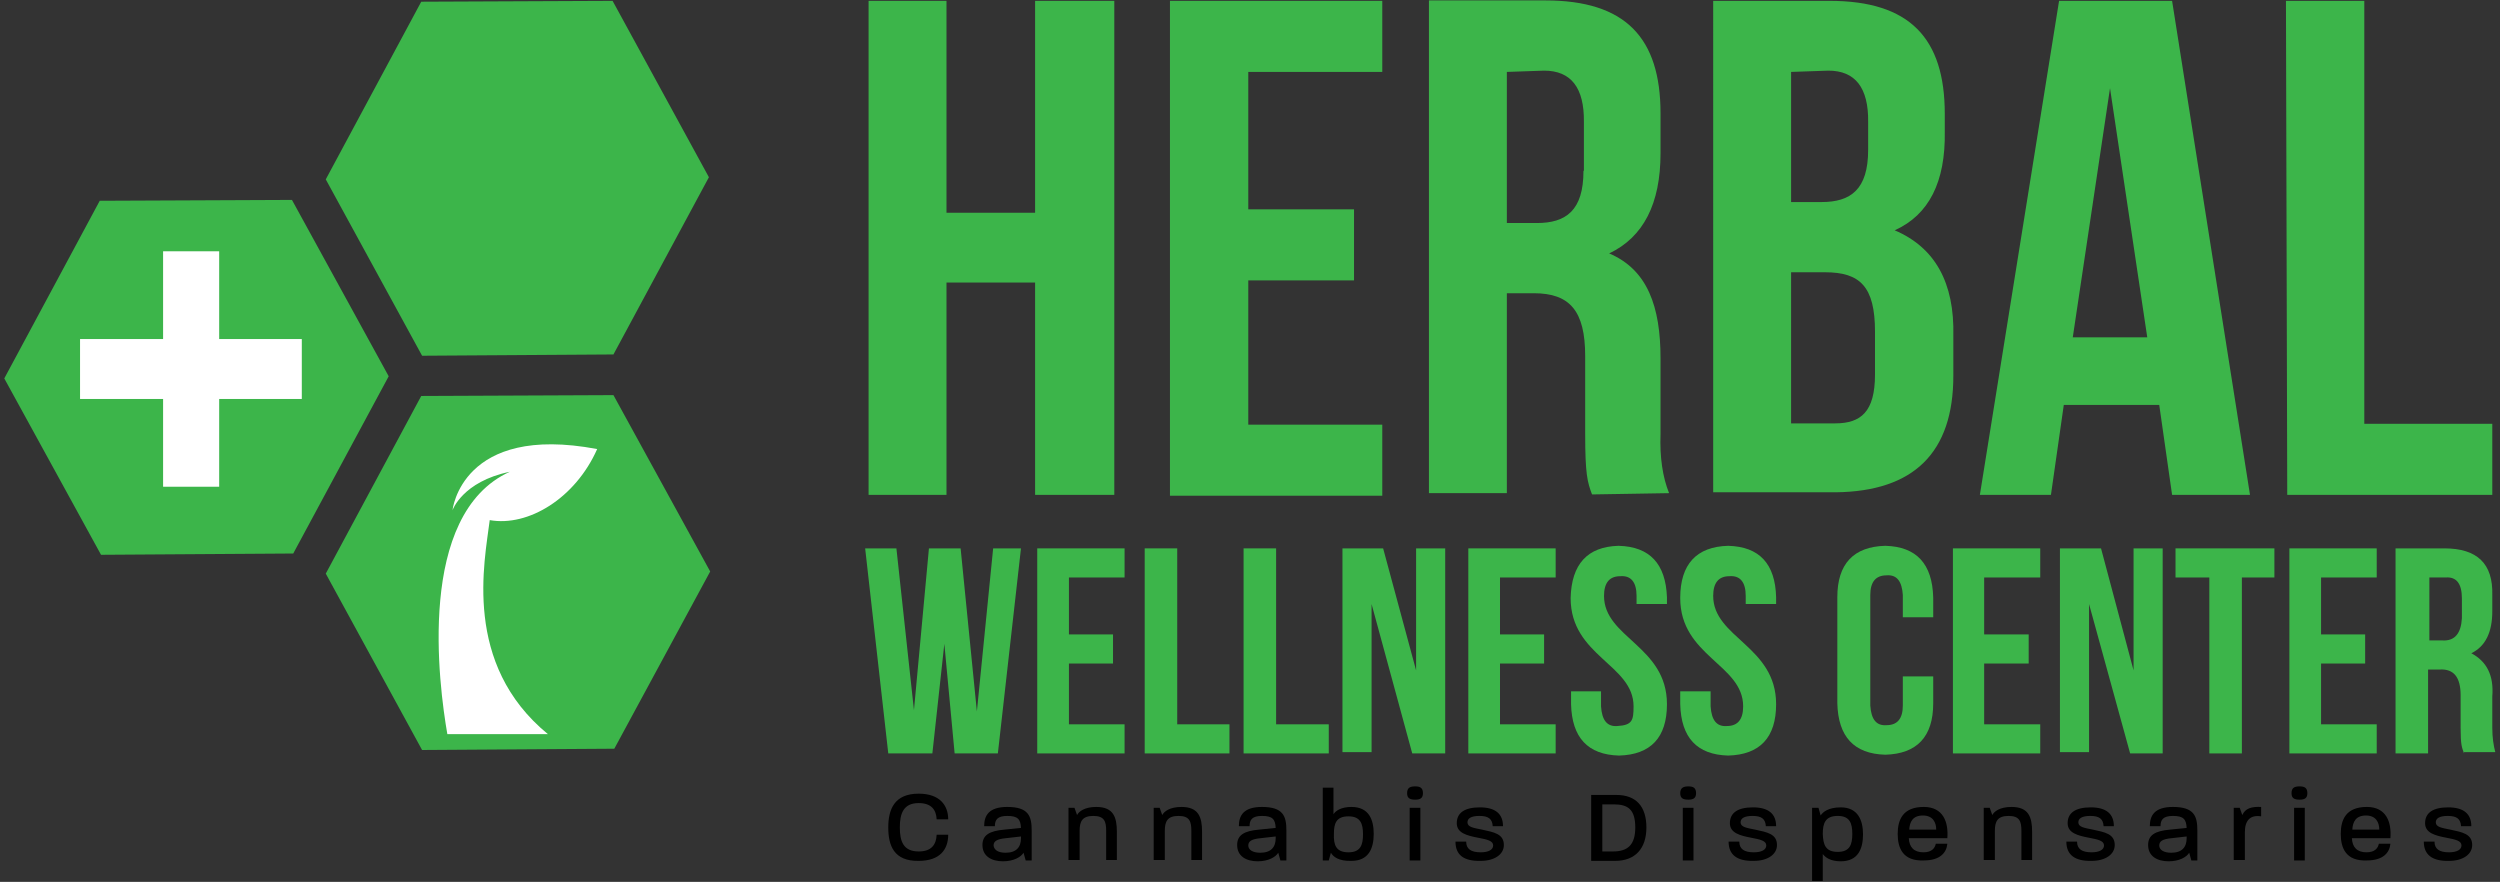 <?xml version="1.0" encoding="UTF-8"?> <!-- Generator: Adobe Illustrator 28.2.0, SVG Export Plug-In . SVG Version: 6.00 Build 0) --> <svg xmlns="http://www.w3.org/2000/svg" xmlns:xlink="http://www.w3.org/1999/xlink" version="1.1" id="Layer_1" x="0px" y="0px" viewBox="0 0 584 206" style="enable-background:new 0 0 584 206;" xml:space="preserve"><rect x="0" y="0" width="584" height="206" fill="#333333" stroke="none"/> <style type="text/css"> .st0{fill:#3CB54A;} .st1{fill:#FFFFFF;} </style> <g> <g> <polygon class="st0" points="98.4,92.5 76.1,134 98.6,175.2 143.5,174.9 165.9,133.5 143.3,92.3 "></polygon> <polygon class="st0" points="143.3,82.8 165.6,41.4 143.1,0.2 98.4,0.4 76.1,41.9 98.6,83.1 "></polygon> <polygon class="st0" points="68.2,46.7 23.3,46.9 1,88.4 23.6,129.6 68.5,129.3 90.8,87.9 "></polygon> <polygon class="st0" points="343,176 363.4,176 363.4,169.2 350.4,169.2 350.4,155 360.7,155 360.7,148.2 350.4,148.2 350.4,134.9 363.4,134.9 363.4,128.1 343,128.1 "></polygon> <path class="st0" d="M378.1,127.5c-7.3,0.2-11,4.3-11.2,12.2c0,13.6,14.7,15.5,14.7,25.3c0,3.3-0.3,4.4-3.8,4.6 c-2.4,0.2-3.6-1.4-3.8-4.6v-3.5H367v3c0.2,7.8,3.9,11.8,11.2,12c7.4-0.2,11.2-4.2,11.2-12c0-13.6-14.7-15.5-14.7-25.3 c0-3.1,1.3-4.6,3.8-4.6c2.5-0.2,3.8,1.4,3.8,4.6v1.9h7.1v-1.6C389.1,131.7,385.4,127.7,378.1,127.5z"></path> <polygon class="st0" points="330.8,156.6 323.1,128.1 313.6,128.1 313.6,175.7 320.4,175.7 320.4,141.1 329.9,176 337.6,176 337.6,128.1 330.8,128.1 "></polygon> <polygon class="st0" points="508.2,134.9 516.1,134.9 516.1,176 523.7,176 523.7,134.9 531.3,134.9 531.3,128.1 508.2,128.1 "></polygon> <polygon class="st0" points="228.2,166.2 224.4,128.1 217,128.1 213.5,165.9 209.4,128.1 202.1,128.1 207.5,176 217.8,176 220.6,150.4 223,176 233.1,176 238.5,128.1 232,128.1 "></polygon> <polygon class="st0" points="242.3,176 262.7,176 262.7,169.2 249.7,169.2 249.7,155 260,155 260,148.2 249.7,148.2 249.7,134.9 262.7,134.9 262.7,128.1 242.3,128.1 "></polygon> <path class="st0" d="M582.2,170v-7.3c0.4-4.9-1.3-8.2-4.9-10.1c3.3-1.6,4.9-4.9,4.9-9.8V139c0.2-7.3-3.5-10.9-11.2-10.9h-11.4V176 h7.6v-19.6h2.7c3.3-0.2,4.9,1.8,4.9,6v7.6c0,4.1,0.3,4.6,0.8,6v-0.3h7.3C582.5,174.2,582.2,172.3,582.2,170z M575.1,144.4 c-0.2,3.6-1.7,5.4-4.6,5.2h-3v-14.7h3.8c2.5-0.2,3.8,1.4,3.8,4.9V144.4z"></path> <polygon class="st0" points="298.1,128.1 290.5,128.1 290.5,176 310.4,176 310.4,169.2 298.1,169.2 "></polygon> <polygon class="st0" points="275,128.1 267.4,128.1 267.4,176 287.2,176 287.2,169.2 275,169.2 "></polygon> <polygon class="st0" points="534.8,176 555.2,176 555.2,169.2 542.2,169.2 542.2,155 552.5,155 552.5,148.2 542.2,148.2 542.2,134.9 555.2,134.9 555.2,128.1 534.8,128.1 "></polygon> <path class="st0" d="M440.4,127.5c-7.4,0.2-11.2,4.2-11.2,12v24.8c0.2,7.8,3.9,11.8,11.2,12c7.4-0.2,11.2-4.2,11.2-12V158h-7.1 v6.8c0,3.1-1.3,4.6-3.8,4.6c-2.4,0.2-3.6-1.4-3.8-4.6V139c0-3.1,1.3-4.6,3.8-4.6c2.4-0.2,3.6,1.4,3.8,4.6v5.2h7.1v-4.6 C451.4,131.7,447.7,127.7,440.4,127.5z"></path> <path class="st0" d="M403.7,127.5c-7.4,0.2-11.2,4.3-11.2,12.2c0,13.6,14.7,15.5,14.7,25.3c0,3.1-1.3,4.6-3.8,4.6 c-2.4,0.2-3.6-1.4-3.8-4.6v-3.5h-7.1v3c0.2,7.8,3.9,11.8,11.2,12c7.4-0.2,11.2-4.2,11.2-12c0-13.6-14.7-15.5-14.7-25.3 c0-3.1,1.3-4.6,3.8-4.6c2.5-0.2,3.8,1.4,3.8,4.6v1.9h7.1v-1.6C414.7,131.7,411,127.7,403.7,127.5z"></path> <polygon class="st0" points="498.4,156.6 490.8,128.1 481.2,128.1 481.2,175.7 488,175.7 488,141.1 497.6,176 505.2,176 505.2,128.1 498.4,128.1 "></polygon> <polygon class="st0" points="456.2,176 476.6,176 476.6,169.2 463.5,169.2 463.5,155 473.9,155 473.9,148.2 463.5,148.2 463.5,134.9 476.6,134.9 476.6,128.1 456.2,128.1 "></polygon> <polygon class="st0" points="322.9,99.2 291.6,99.2 291.6,65.5 316.3,65.5 316.3,48.9 291.6,48.9 291.6,16.8 322.9,16.8 322.9,0.2 273.3,0.2 273.3,115.8 322.9,115.8 "></polygon> <polygon class="st0" points="260.3,115.6 260.3,0.2 241.8,0.2 241.8,49.7 221.1,49.7 221.1,0.2 202.9,0.2 202.9,115.6 221.1,115.6 221.1,66 241.8,66 241.8,115.6 "></polygon> <path class="st0" d="M507.4,0.2H481l-18.5,115.4h16.6l3-21h22.3l3,21h18.2L507.4,0.2z M484.2,78.8l8.7-58.2l8.7,58.2H484.2z"></path> <polygon class="st0" points="371.8,115.6 371.8,115.6 371.8,115.6 "></polygon> <polygon class="st0" points="582.2,99 552.3,99 552.3,0.2 534,0.2 534.3,115.6 582.2,115.6 "></polygon> <path class="st0" d="M387.9,101.4V83.7c0-12-3-20.7-12-24.5c8-3.8,12-11.6,12-23.4v-9.3c0-17.7-8.2-26.4-26.9-26.4h-27.2v115.1 H352V68.5h6.3c8.4,0,12,4.1,12,14.7v18.2c0,9.3,0.5,11.2,1.6,14.1l18-0.3C388.4,111.5,387.7,106.8,387.9,101.4z M369.9,39.9 c0,9.3-4.1,12.2-10.9,12.2H352V16.8h0l8.7-0.3c6.3,0,9.4,4,9.3,12V39.9z"></path> <path class="st0" d="M442.6,53.8c8-3.6,11.9-11.3,11.7-23.1v-4.1h0c0-17.7-8.2-26.4-26.9-26.4h-27.2V115h28.6 c18.3-0.2,27.5-9.3,27.5-27.2v-9.3C456.6,66,452,57.8,442.6,53.8z M418.4,16.8L418.4,16.8l8.7-0.3c6.3,0,9.4,4,9.3,12V35 c0,9.3-4.1,12.2-10.9,12.2h-7.1V16.8z M438,87.5c0,8.7-3.3,11.4-9.3,11.4h-10.3V63.6h7.9c8.2,0,11.7,3.3,11.7,13.9V87.5z"></path> </g> <path class="st1" d="M119.1,110.2c-11.1,2.3-13.4,9-13.4,9s2.1-20.3,33.8-14.3c-5.1,11.5-16.1,18.2-25.1,16.6 c-1.2,9.7-6.4,33.6,13.6,50h-23.5C102.5,160,97.2,120.1,119.1,110.2"></path> <polygon class="st1" points="51.2,113.7 38.1,113.7 38.1,93.2 18.7,93.2 18.7,79.2 38.1,79.2 38.1,58.7 51.2,58.7 51.2,79.2 70.5,79.2 70.5,93.2 51.2,93.2 "></polygon> <g> <path d="M207.5,193.3c0-4.2,1.4-7.9,7.1-7.9c5,0,6.9,2.8,6.9,6h-2.7c-0.1-2.2-1.2-3.8-4.2-3.8c-3.6,0-4.4,2.5-4.4,5.7 s0.8,5.6,4.4,5.6c3,0,4.1-1.6,4.2-3.9h2.7c0,3.4-1.9,6.1-6.9,6.1C208.8,201.2,207.5,197.5,207.5,193.3z"></path> <path d="M229.5,197.4c0-2.3,1.6-3.3,5.1-3.6l3.9-0.4c-0.1-2-0.7-2.8-3.2-2.8c-2.3,0-2.9,0.9-2.9,2.4l-2.5,0c0-2.5,1.1-4.5,5.4-4.5 c5,0,5.7,2.2,5.7,5.5v7h-1.4l-0.5-1.8c-0.6,1-2.3,2-4.8,2C231.6,201.2,229.5,200,229.5,197.4z M234.9,199.2c2.5,0,3.6-1.3,3.6-3.4 v-0.4l-3.5,0.4c-2.1,0.2-2.9,0.7-2.9,1.7C232.2,198.5,233.1,199.2,234.9,199.2z"></path> <path d="M249.6,188.7h1.4l0.6,1.7c0.4-0.8,1.7-1.9,4.5-1.9c4,0,4.8,2.4,4.8,5.8v6.6h-2.5v-6.8c0-2.2-0.4-3.5-3-3.5 s-3.2,1.3-3.2,3.5v6.8h-2.6V188.7z"></path> <path d="M269.5,188.7h1.4l0.6,1.7c0.4-0.8,1.7-1.9,4.5-1.9c4,0,4.8,2.4,4.8,5.8v6.6h-2.5v-6.8c0-2.2-0.4-3.5-3-3.5 c-2.6,0-3.2,1.3-3.2,3.5v6.8h-2.6V188.7z"></path> <path d="M289,197.4c0-2.3,1.6-3.3,5.1-3.6l3.9-0.4c-0.1-2-0.7-2.8-3.2-2.8c-2.3,0-2.9,0.9-2.9,2.4l-2.5,0c0-2.5,1.1-4.5,5.4-4.5 c5,0,5.7,2.2,5.7,5.5v7h-1.4l-0.5-1.8c-0.6,1-2.3,2-4.8,2C291.1,201.2,289,200,289,197.4z M294.4,199.2c2.5,0,3.6-1.3,3.6-3.4 v-0.4l-3.5,0.4c-2.1,0.2-2.9,0.7-2.9,1.7C291.6,198.5,292.6,199.2,294.4,199.2z"></path> <path d="M310.9,199.2l-0.5,1.8H309v-17h2.5v6.2c0.5-0.8,1.8-1.7,4.2-1.7c4.1,0,5.2,3,5.2,6.3c0,3.4-1.2,6.3-5.2,6.3 C312.7,201.2,311.4,200.1,310.9,199.2z M315,199.1c2.8,0,3.4-1.7,3.4-4.2c0-2.5-0.6-4.2-3.4-4.2c-2.9,0-3.4,1.7-3.4,4.1 C311.5,197.4,312.1,199.1,315,199.1z"></path> <path d="M330.6,183.7c1.1,0,1.8,0.3,1.8,1.6c0,1.2-0.7,1.5-1.8,1.5c-1.2,0-1.9-0.3-1.9-1.5C328.7,184,329.4,183.7,330.6,183.7z M329.3,188.7h2.5V201h-2.5V188.7z"></path> <path d="M340,196.6h2.5c0,1.7,1.1,2.5,3.4,2.5c1.8,0,2.9-0.6,2.9-1.6c0-1.1-1.4-1.4-3.5-1.8c-2.6-0.5-5-1.1-5-3.4 c0-2.4,1.8-3.7,5.4-3.7c3.6,0,5.4,1.5,5.4,4.4h-2.4c-0.1-1.7-1-2.4-3.1-2.4c-2,0-2.8,0.6-2.8,1.5c0,1.1,1.4,1.3,3.4,1.7 c2.8,0.6,5.1,1,5.1,3.6c0,2.2-2.2,3.7-5.4,3.7C341.9,201.2,340,199.7,340,196.6z"></path> <path d="M371.7,185.7h5.9c4.6,0,7,2.7,7,7.6c0,4.9-2.6,7.8-7.3,7.8h-5.6V185.7z M376.8,198.9c3.4,0,5.2-1.5,5.2-5.6 c0-4.2-1.7-5.4-5-5.4h-2.7v11H376.8z"></path> <path d="M394.4,183.7c1.1,0,1.8,0.3,1.8,1.6c0,1.2-0.7,1.5-1.8,1.5c-1.2,0-1.9-0.3-1.9-1.5C392.5,184,393.3,183.7,394.4,183.7z M393.1,188.7h2.5V201h-2.5V188.7z"></path> <path d="M403.8,196.6h2.5c0,1.7,1.1,2.5,3.4,2.5c1.8,0,2.9-0.6,2.9-1.6c0-1.1-1.4-1.4-3.5-1.8c-2.6-0.5-5-1.1-5-3.4 c0-2.4,1.8-3.7,5.4-3.7c3.6,0,5.4,1.5,5.4,4.4h-2.4c-0.1-1.7-1-2.4-3.1-2.4c-2,0-2.8,0.6-2.8,1.5c0,1.1,1.4,1.3,3.4,1.7 c2.8,0.6,5.1,1,5.1,3.6c0,2.2-2.2,3.7-5.4,3.7C405.8,201.2,403.8,199.7,403.8,196.6z"></path> <path d="M423.4,188.7h1.4l0.5,1.8c0.5-0.8,1.8-1.9,4.7-1.9c4,0,5.2,3,5.2,6.3s-1.1,6.3-5.2,6.3c-2.4,0-3.6-0.9-4.2-1.7v6.3h-2.5 V188.7z M429.3,199c2.8,0,3.4-1.7,3.4-4.2c0-2.5-0.6-4.2-3.4-4.2c-2.9,0-3.5,1.7-3.5,4.2C425.9,197.3,426.4,199,429.3,199z"></path> <path d="M443.3,194.8c0-3.3,1.2-6.3,6.1-6.3c4.5,0,5.8,3.5,5.5,7.3h-9c0.1,2.1,1.2,3.3,3.4,3.3c2,0,2.7-1,2.9-2h2.7 c-0.2,2.1-1.7,3.9-5.5,3.9C444.5,201.2,443.3,198.1,443.3,194.8z M452.3,193.8L452.3,193.8c0-1.7-0.8-3.3-3.1-3.3 c-2.4,0-3.1,1.5-3.2,3.3H452.3z"></path> <path d="M463.4,188.7h1.4l0.6,1.7c0.4-0.8,1.7-1.9,4.5-1.9c4,0,4.8,2.4,4.8,5.8v6.6h-2.5v-6.8c0-2.2-0.4-3.5-3-3.5 c-2.6,0-3.2,1.3-3.2,3.5v6.8h-2.6V188.7z"></path> <path d="M482.7,196.6h2.5c0,1.7,1.1,2.5,3.4,2.5c1.8,0,2.9-0.6,2.9-1.6c0-1.1-1.4-1.4-3.5-1.8c-2.6-0.5-5-1.1-5-3.4 c0-2.4,1.8-3.7,5.4-3.7c3.6,0,5.4,1.5,5.4,4.4h-2.4c-0.1-1.7-1-2.4-3.1-2.4c-2,0-2.8,0.6-2.8,1.5c0,1.1,1.4,1.3,3.4,1.7 c2.8,0.6,5.1,1,5.1,3.6c0,2.2-2.2,3.7-5.4,3.7C484.7,201.2,482.7,199.7,482.7,196.6z"></path> <path d="M501.8,197.4c0-2.3,1.6-3.3,5.1-3.6l3.9-0.4c-0.1-2-0.7-2.8-3.2-2.8c-2.3,0-2.9,0.9-2.9,2.4l-2.5,0c0-2.5,1.1-4.5,5.4-4.5 c5,0,5.7,2.2,5.7,5.5v7h-1.4l-0.5-1.8c-0.6,1-2.3,2-4.8,2C503.9,201.2,501.8,200,501.8,197.4z M507.2,199.2c2.5,0,3.6-1.3,3.6-3.4 v-0.4l-3.5,0.4c-2.1,0.2-2.9,0.7-2.9,1.7C504.4,198.5,505.4,199.2,507.2,199.2z"></path> <path d="M521.8,188.7h1.4l0.6,1.7c0.7-1.6,2.2-2,4.4-1.9v2.2c-2.5-0.4-3.8,0.9-3.8,3.7v6.5h-2.6V188.7z"></path> <path d="M537.2,183.7c1.1,0,1.8,0.3,1.8,1.6c0,1.2-0.7,1.5-1.8,1.5c-1.2,0-1.9-0.3-1.9-1.5C535.3,184,536,183.7,537.2,183.7z M535.9,188.7h2.5V201h-2.5V188.7z"></path> <path d="M546.8,194.8c0-3.3,1.2-6.3,6.1-6.3c4.5,0,5.8,3.5,5.5,7.3h-9c0.1,2.1,1.2,3.3,3.4,3.3c2,0,2.7-1,2.9-2h2.7 c-0.2,2.1-1.7,3.9-5.5,3.9C548,201.2,546.8,198.1,546.8,194.8z M555.8,193.8L555.8,193.8c0-1.7-0.8-3.3-3.1-3.3 c-2.4,0-3.1,1.5-3.2,3.3H555.8z"></path> <path d="M566.2,196.6h2.5c0,1.7,1.1,2.5,3.4,2.5c1.8,0,2.9-0.6,2.9-1.6c0-1.1-1.4-1.4-3.5-1.8c-2.6-0.5-5-1.1-5-3.4 c0-2.4,1.8-3.7,5.4-3.7c3.6,0,5.4,1.5,5.4,4.4h-2.4c-0.1-1.7-1-2.4-3.1-2.4c-2,0-2.8,0.6-2.8,1.5c0,1.1,1.4,1.3,3.4,1.7 c2.8,0.6,5.1,1,5.1,3.6c0,2.2-2.2,3.7-5.4,3.7C568.2,201.2,566.2,199.7,566.2,196.6z"></path> </g> </g> </svg> 